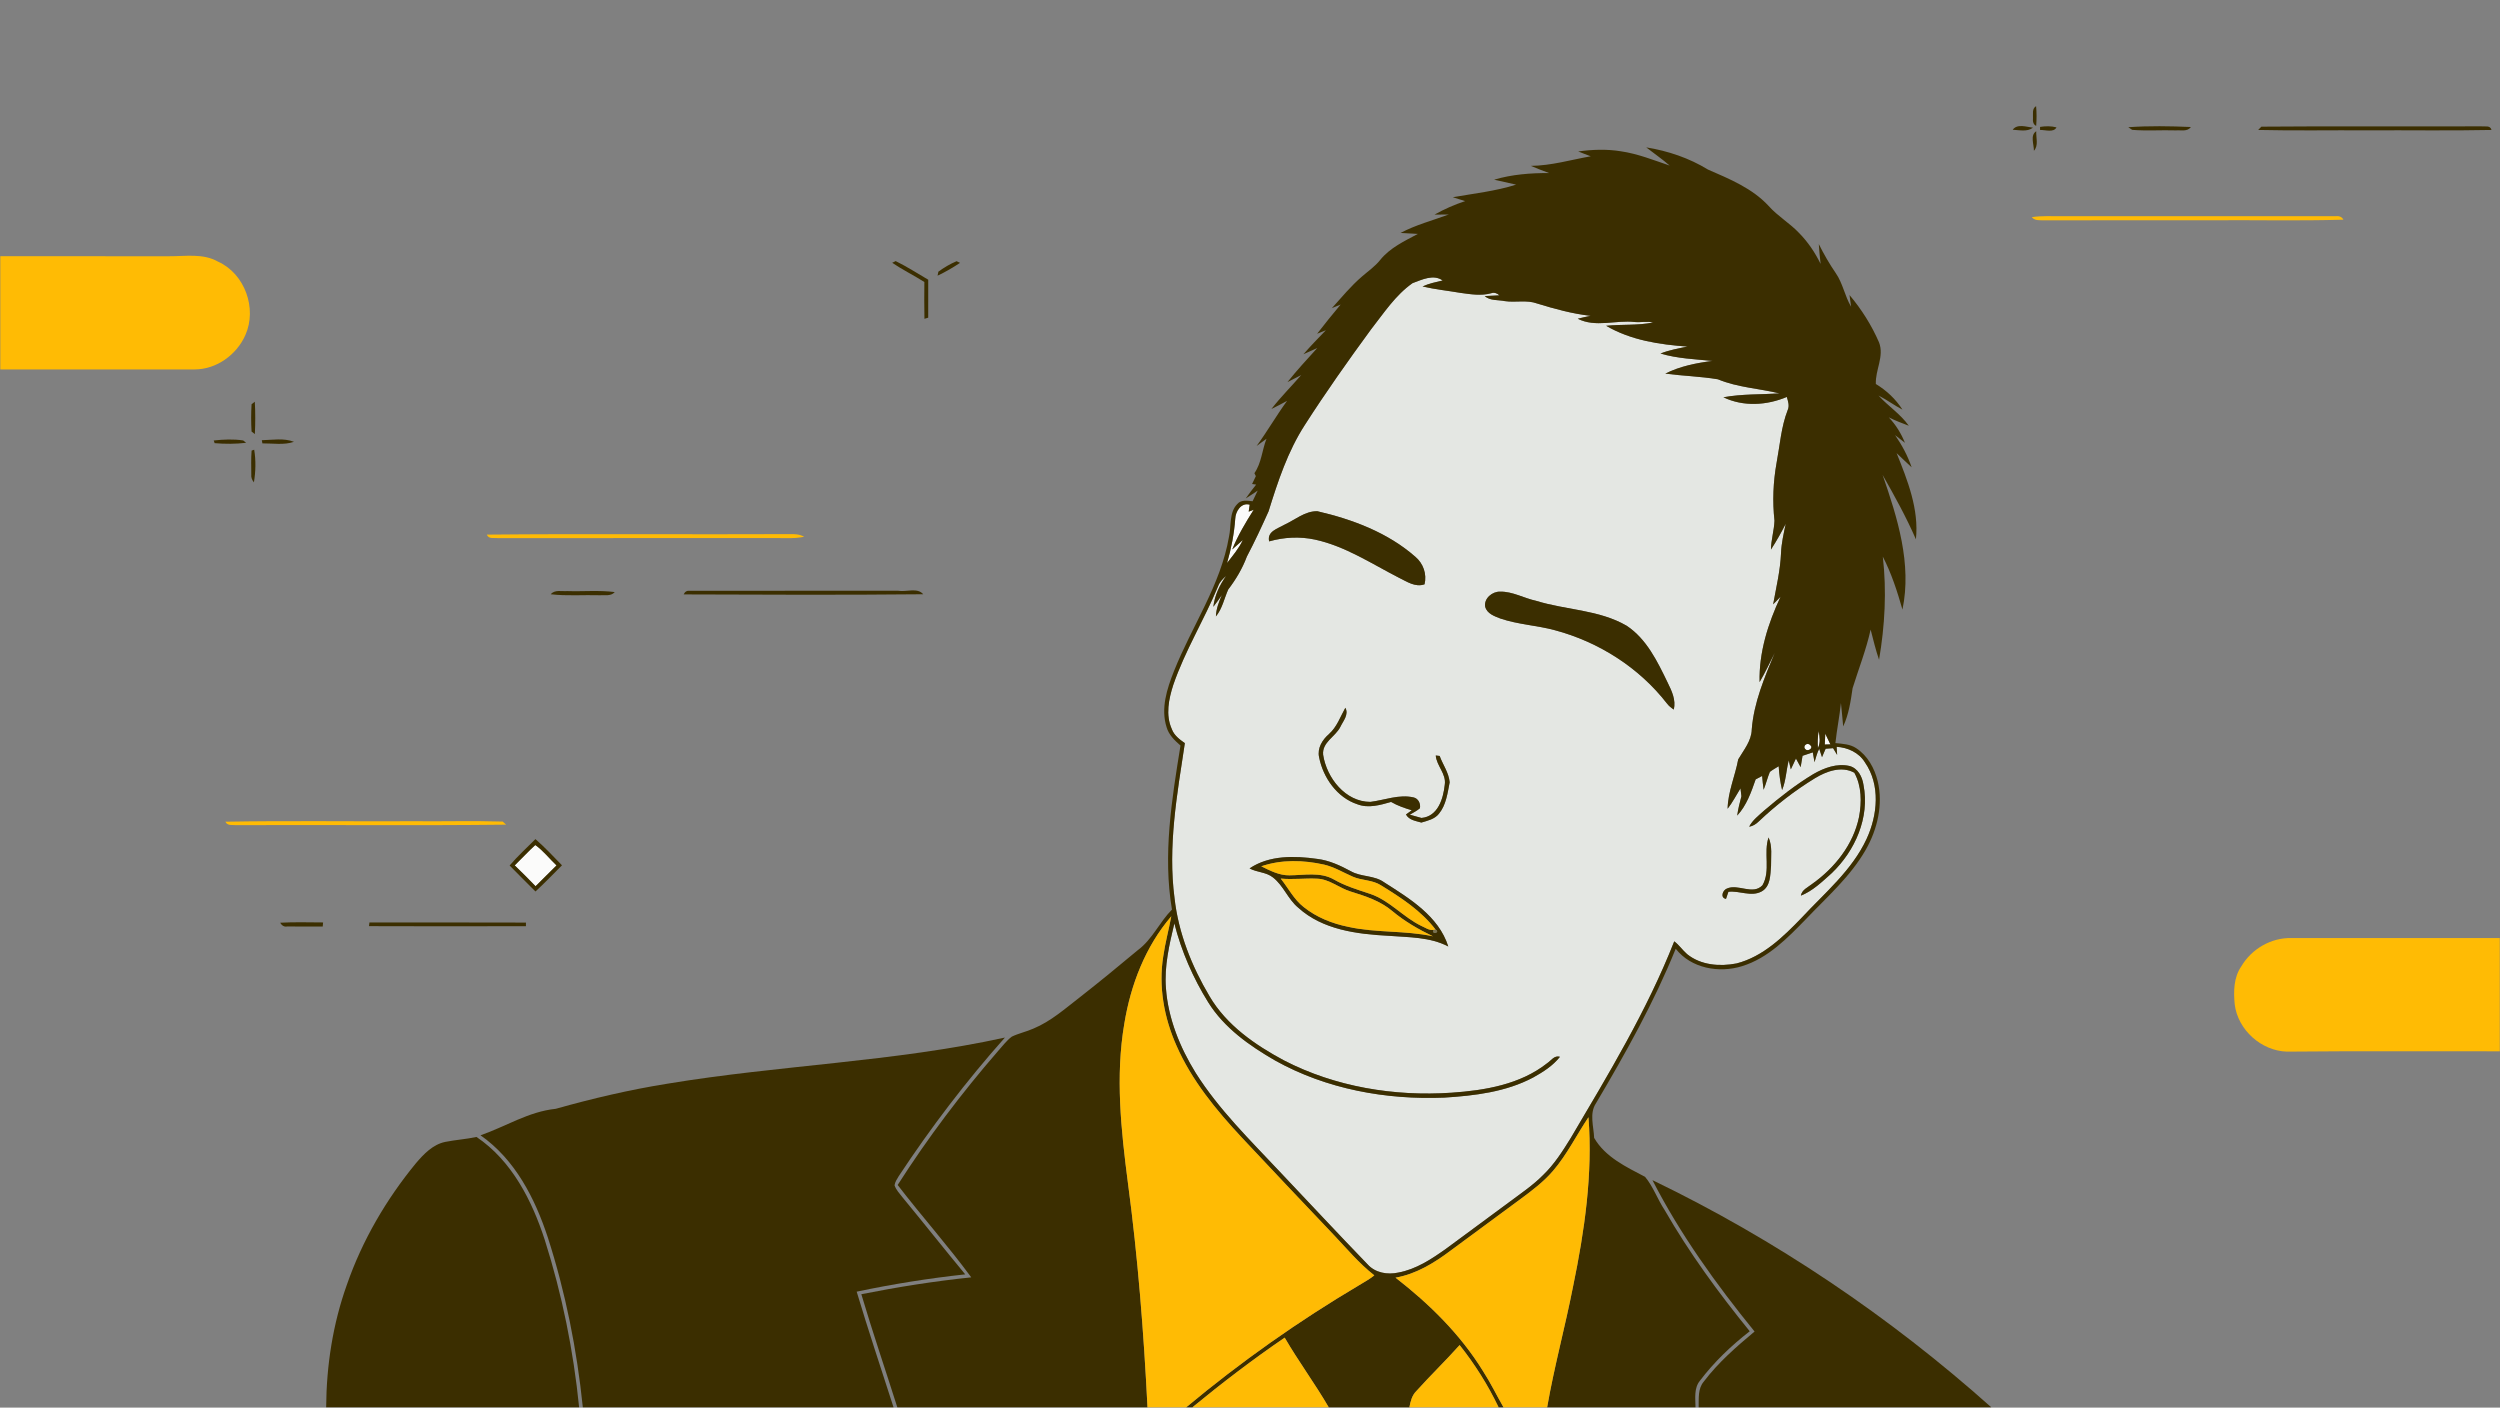 <svg width="7726" height="4350" viewBox="0 0 7726 4350" fill="none" xmlns="http://www.w3.org/2000/svg">
<rect x="0" y="0" width="7726" height="4350" fill="#808080" stroke="none"/>
<g clip-path="url(#clip0_232_2762)">
<path d="M4365.36 874.998C4394.54 864.413 4429.59 846.461 4458.48 866.773C4437.38 871.852 4415.93 876 4396.19 885.298C4435.24 894.452 4475.15 898.458 4514.63 905.252C4545.6 909.472 4577.64 914.765 4608.39 906.182C4617.4 902.892 4627.13 906.182 4633.78 912.762C4618.62 914.05 4603.39 913.835 4588.3 914.979C4605.25 930.142 4629.71 926.208 4650.45 930.571C4683.56 935.506 4718.25 926.065 4750.36 937.938C4804.43 954.602 4859.29 969.694 4915.65 976.059C4902.21 978.705 4888.9 981.709 4875.81 984.999C4931.24 1013.11 4993.61 988.361 5052.12 995.155C5071 996.872 5090.17 992.223 5108.83 996.657C5060.91 1006.31 5011.85 1001.81 4963.57 1006.81C5039.6 1051.37 5128.57 1064.96 5215.19 1071.04C5186.93 1076.83 5158.4 1081.77 5131.58 1092.57C5183.64 1108.02 5238.5 1110.16 5292.29 1115.38C5242.36 1121.82 5191.66 1131.76 5146.45 1154.65C5200.52 1161.8 5255.38 1163.16 5309.09 1172.17C5369.82 1197.49 5436.12 1200.35 5499.41 1215.8C5441.62 1219.45 5382.98 1217.23 5325.97 1227.75C5387.48 1257.43 5460.01 1252.92 5521.94 1226.74C5525.81 1239.83 5530.81 1253.99 5524.66 1267.37C5504.35 1319.51 5500.7 1375.65 5490.4 1430.15C5479.82 1489.09 5477.31 1549.59 5483.89 1609.17C5482.75 1639.07 5473.45 1668.18 5472.95 1698.36C5489.69 1672.68 5504.71 1645.93 5518.58 1618.68C5512.29 1648.8 5505.21 1678.98 5504.06 1709.8C5501.85 1763.16 5489.12 1815.3 5479.75 1867.65C5485.47 1861.79 5496.98 1849.99 5502.7 1844.05C5464.08 1926.44 5435.62 2015.99 5437.83 2107.9C5455.21 2078.71 5469.16 2047.67 5484.68 2017.49C5453.21 2093.52 5420.17 2170.76 5413.66 2253.8C5413.16 2289.2 5388.91 2317.74 5371.75 2346.85C5362.31 2397.92 5340.06 2446.55 5338.99 2499.41C5354.3 2479.74 5365.6 2457.49 5378.76 2436.4C5379.47 2442.48 5380.97 2454.56 5381.69 2460.64C5376.4 2480.38 5371.46 2500.26 5368.6 2520.51C5397.57 2489.32 5411.94 2448.13 5425.67 2408.65C5430.68 2405.93 5440.69 2400.63 5445.7 2397.99C5446.99 2412.22 5448.35 2426.53 5450.28 2440.76C5457.65 2422.66 5462.08 2403.5 5469.59 2385.47C5478.03 2378.89 5487.61 2373.67 5496.84 2368.02C5498.41 2392.77 5501.7 2417.37 5507.35 2441.62C5519.51 2412.36 5520.08 2380.32 5527.88 2350C5530.17 2359.15 5532.31 2368.38 5534.32 2377.68C5539.47 2366.45 5545.19 2355.43 5550.19 2344.06C5554.84 2353 5559.64 2361.94 5564.71 2370.81C5566.72 2359.08 5568.72 2347.42 5570.58 2335.69C5581.02 2331.97 5591.61 2328.47 5602.33 2325.11C5603.62 2332.69 5606.27 2347.85 5607.56 2355.43C5611.92 2341.41 5615.28 2326.97 5622.07 2313.88C5624.94 2322.46 5627.94 2331.26 5630.73 2339.98C5634.38 2331.26 5638.1 2322.53 5641.89 2313.88C5649.47 2313.23 5657.12 2312.66 5664.92 2312.16C5668.99 2319.03 5673.21 2325.97 5677.5 2332.9C5677.15 2326.68 5676.29 2314.24 5675.93 2307.94C5710.55 2310.09 5744.95 2325.75 5763.47 2356.15C5811.61 2425.67 5802.6 2518.93 5768.62 2592.39C5723.71 2689.51 5639.53 2759.1 5568.08 2835.99C5511.14 2895.07 5448.42 2956.5 5366.53 2977.46C5314.82 2987.54 5256.38 2982.97 5214.04 2948.85C5199.74 2936.55 5189.29 2920.31 5174.06 2909.08C5090.02 3122.72 4970.72 3319.69 4854.36 3516.74C4829.25 3557.43 4803.29 3598.41 4768.46 3631.74C4737.35 3663.14 4700.51 3687.82 4665.25 3714.21C4599.45 3762.49 4534.08 3811.41 4468.21 3859.61C4423.51 3891.37 4376.09 3922.77 4321.16 3932.78C4287.9 3940.22 4249.85 3933.57 4226.39 3907.32C4134.85 3812.62 4045.16 3716.21 3954.68 3620.66C3863.42 3523.32 3766.72 3429.19 3695.13 3315.69C3646.35 3236.58 3610.02 3147.47 3603.22 3053.99C3597.79 2986.19 3613.66 2919.17 3629.19 2853.66C3651 2939.84 3687.05 3022.23 3733.96 3097.69C3783.31 3176.79 3861.63 3231.94 3941.16 3277.71C4099.3 3365.9 4283.68 3399.44 4463.49 3392.07C4557.4 3386.14 4654.38 3374.62 4738.63 3329.63C4769.03 3312.76 4799.14 3293.52 4820.96 3265.91C4803.5 3260.54 4793.78 3277.49 4781.48 3285.65C4698.15 3351.59 4588.72 3369.9 4485.52 3376.91C4308.64 3388.85 4126.84 3358.96 3968.56 3277.35C3878.73 3229.29 3790.32 3168.28 3737.83 3078.66C3682.97 2986.11 3641.92 2883.62 3629.83 2776.13C3608.66 2615.77 3637.62 2454.92 3661.66 2296.64C3645.35 2285.13 3628.18 2272.47 3621.25 2252.87C3601.65 2209.46 3611.88 2160.03 3625.89 2116.62C3662.16 2010.62 3721.73 1914.93 3764.43 1811.65C3769.01 1798.56 3778.88 1788.76 3789.18 1779.9C3768.94 1808.29 3753.85 1840.33 3749.63 1875.31C3758.85 1863.58 3767.58 1851.27 3776.02 1838.9C3766.94 1860 3758.35 1881.74 3757.64 1905.06C3777.52 1880.81 3783.24 1849.56 3795.69 1821.74C3819.51 1790.62 3839.53 1756.86 3853.26 1720.1C3877.44 1674.33 3899.18 1627.27 3920.42 1580.06C3949.03 1488.16 3979.5 1395.39 4032.07 1313.86C4096.87 1212.8 4166.17 1114.67 4237.12 1017.83C4276.53 967.619 4312.36 912.118 4365.36 874.998ZM3969.06 1621.76C3948.67 1633.7 3914.84 1642.29 3922.21 1673.11C3968.13 1659.95 4016.83 1657.52 4063.68 1667.53C4157.8 1687.99 4238.98 1742.27 4323.59 1785.62C4348.12 1797.49 4373.87 1815.87 4402.41 1805.71C4410.06 1774.1 4398.62 1741.49 4374.02 1720.67C4288.98 1646.01 4179.98 1605.02 4071.05 1579.85C4032.86 1579.2 4002.24 1606.53 3969.06 1621.76ZM4589.8 1875.02C4595.45 1896.48 4618.33 1904.34 4636.72 1911.5C4691.36 1930.09 4749.72 1932.52 4805.22 1947.61C4940.54 1983.73 5065.13 2062.84 5151.32 2173.77C5157.04 2181.56 5164.62 2187.43 5172.7 2192.86C5179.85 2163.11 5166.41 2135.5 5153.75 2109.61C5122.21 2044.6 5089.02 1974.72 5026.73 1933.6C4941.26 1884.1 4839.48 1885.46 4747.07 1856.71C4709.67 1848.7 4674.91 1827.74 4636 1828.39C4611.83 1827.67 4585.43 1849.34 4589.8 1875.02ZM4107.1 2268.39C4086.71 2286.2 4070.26 2312.09 4076.56 2340.27C4089.07 2403.42 4132.13 2465 4195 2485.6C4229.33 2498.69 4265.37 2487.82 4298.99 2478.31C4318.87 2489.97 4340.9 2497.4 4363 2504.13C4356.92 2508.42 4350.91 2512.71 4344.98 2517.07C4354.7 2534.6 4375.23 2536.96 4392.54 2542.03C4411.85 2536.31 4433.52 2531.59 4446.75 2514.93C4469.21 2487.68 4473.5 2450.99 4480.08 2417.59C4477.36 2387.69 4459.05 2363.59 4449.11 2336.19C4446.11 2335.84 4440.03 2335.12 4437.03 2334.76C4439.67 2367.09 4470.28 2391.55 4464.85 2425.38C4460.27 2468.22 4443.82 2523.37 4392.83 2527.8C4380.81 2524.37 4368.79 2521.01 4356.85 2517.72C4367.36 2511.35 4378.66 2505.99 4388.03 2497.83C4391.04 2483.67 4383.17 2467.72 4368.65 2464.36C4323.38 2453.99 4279.32 2472.66 4235.05 2478.16C4157.52 2478.09 4099.94 2403.85 4089 2332.47C4085.28 2293.78 4126.69 2276.97 4142.07 2246.65C4150.65 2228.41 4169.25 2208.24 4157.66 2187.28C4142 2215.03 4131.7 2246.72 4107.1 2268.39ZM5604.19 2392.12C5549.98 2424.74 5499.99 2463.93 5451.92 2504.91C5435.19 2520.15 5416.38 2534.24 5405.58 2554.69C5417.31 2553.19 5427.03 2546.47 5435.4 2538.46C5488.33 2488.25 5546.4 2443.33 5608.56 2405.21C5644.32 2383.47 5690.81 2366.23 5730.64 2388.05C5753.53 2429.53 5753.68 2479.52 5745.09 2525.01C5727.57 2610.12 5670.14 2682.07 5600.47 2731.57C5587.39 2742.15 5568.65 2749.45 5565.36 2767.9C5602.33 2753.24 5631.3 2724.7 5660.48 2698.67C5732.93 2629.58 5778.78 2526.23 5758.9 2425.52C5755.18 2400.56 5741.87 2374.1 5715.63 2367.16C5676.93 2358.29 5637.45 2373.03 5604.19 2392.12ZM5446.7 2735.86C5416.73 2767.4 5371.18 2730.07 5336.42 2746.16C5323.4 2751.45 5315.46 2774.55 5334.06 2777.98C5335.91 2772.48 5339.56 2761.53 5341.42 2756.03C5375.82 2751.81 5411.8 2772.55 5444.2 2754.88C5472.02 2739.36 5470.88 2703.39 5473.24 2675.85C5472.74 2646.6 5477.96 2615.7 5465.58 2588.09C5449.28 2635.3 5472.74 2690.94 5446.7 2735.86ZM3861.63 2683.72C3884.52 2696.31 3913.2 2694.88 3934.01 2711.68C3966.7 2737.07 3980.29 2778.99 4012.19 2805.23C4087.43 2873.54 4193.85 2886.84 4291.19 2891.99C4353.35 2896.93 4419.15 2895.28 4475.79 2925.03C4445.82 2830.77 4355.78 2776.55 4277.03 2726.35C4246.78 2704.67 4207.01 2710.54 4175.18 2692.73C4142.5 2675.06 4108.31 2658.97 4071.05 2654.39C4000.96 2644.45 3922.64 2642.52 3861.63 2683.72Z" fill="#E4E7E3"/>
<path d="M3817.36 1603.31C3818.08 1580.42 3835.88 1551.95 3862.13 1559.68C3861.35 1565.04 3859.7 1575.77 3858.91 1581.14C3862.78 1579.71 3870.5 1576.84 3874.44 1575.41C3849.55 1614.68 3825.59 1654.8 3808.06 1698C3818.79 1688.13 3830.09 1678.48 3841.03 1668.68C3828.73 1695 3809.78 1717.17 3792.11 1739.91C3805.06 1695.36 3814 1649.58 3817.36 1603.31Z" fill="#FBFBFA"/>
<path d="M5620.29 2259.23C5623.65 2276.54 5626.37 2295.35 5618.14 2311.8C5616.64 2294.21 5617.57 2276.61 5620.29 2259.23Z" fill="#FBFBFA"/>
<path d="M5640.81 2267.39C5645.82 2278.47 5651.11 2289.49 5656.69 2300.43C5652.33 2300.5 5643.68 2300.79 5639.31 2300.93C5639.74 2289.7 5640.17 2278.55 5640.81 2267.39Z" fill="#FBFBFA"/>
<path d="M5579.73 2315.74C5568.93 2305.8 5585.52 2292.21 5594.39 2302.94C5605.55 2311.45 5587.46 2323.61 5579.73 2315.74Z" fill="#FBFBFA"/>
<path d="M1654.25 2611.48C1679.07 2628.86 1697.8 2653.75 1719.9 2674.49C1698.16 2695.8 1676.78 2717.48 1655.11 2738.79C1634.01 2716.9 1612.48 2695.45 1590.66 2674.35C1612.12 2653.61 1632.15 2631.44 1654.25 2611.48Z" fill="#FBFBFA"/>
<path d="M6282.72 365.548C6283.51 352.817 6278.86 335.938 6292.38 328.07C6294.24 348.311 6294.24 368.766 6292.59 389.079C6283.22 384.501 6281.79 374.989 6282.72 365.548Z" fill="#3B2E00"/>
<path d="M6220 400.952C6234.52 381.498 6262.55 392.297 6282.72 394.586C6264.55 408.247 6240.81 401.953 6220 400.952Z" fill="#3B2E00"/>
<path d="M6304.61 392.226C6321.27 389.509 6338.87 389.222 6355.39 393.657C6346.52 410.751 6320.27 401.024 6304.54 401.596C6304.54 399.236 6304.54 394.587 6304.61 392.226Z" fill="#3B2E00"/>
<path d="M6577.25 393.156C6641.48 388.579 6706.28 389.723 6770.65 392.512C6759.7 407.675 6740.18 401.667 6724.51 402.954C6679.46 401.452 6634.11 405.029 6589.27 401.309C6586.26 399.307 6580.25 395.23 6577.25 393.156Z" fill="#3B2E00"/>
<path d="M6978.56 401.595C6981.13 399.092 6986.14 394.014 6988.64 391.439C7215.15 389.436 7441.81 391.439 7668.39 390.438C7679.26 392.011 7695.78 386.218 7699.86 401.595C7572.33 404.313 7444.74 402.024 7317.14 402.811C7204.28 402.024 7091.35 404.313 6978.56 401.595Z" fill="#3B2E00"/>
<path d="M6285.58 466.037C6286.01 446.798 6273.07 418.117 6292.81 405.529C6291.73 425.412 6300.67 449.658 6285.58 466.037Z" fill="#3B2E00"/>
<path d="M5087.52 455.451C5154.46 466.323 5220.26 488.351 5278.19 523.969C5345.07 553.079 5415.52 581.902 5465.94 636.616C5494.12 668.372 5531.53 689.757 5560.49 720.655C5587.6 748.334 5609.48 780.805 5626.43 815.565C5624.07 795.181 5622.07 774.725 5620.78 754.199C5636.3 785.382 5653.68 815.565 5673.42 844.316C5695.24 875.929 5701.1 914.98 5720.63 947.88C5719.41 938.868 5716.91 920.773 5715.69 911.762C5752.96 955.891 5784.07 1005.31 5807.03 1058.24C5823.55 1101.37 5795.16 1143.28 5797.09 1186.69C5830.06 1206.65 5858.6 1233.4 5879.41 1266.01C5854.02 1252.71 5830.99 1235.4 5805.45 1222.45C5835.06 1255.07 5873.19 1279.31 5899.01 1315.79C5878.05 1307.78 5857.02 1299.91 5837.07 1289.76C5858.67 1312.5 5875.33 1339.39 5887.06 1368.5C5876.62 1360.56 5866.61 1352.62 5856.45 1344.61C5877.83 1375.37 5895.57 1408.55 5907.73 1444.1C5891.92 1429.87 5876.76 1414.99 5861.31 1400.4C5895.29 1485.08 5930.69 1573.41 5920.96 1666.68C5891.14 1598.16 5854.95 1532.64 5818.04 1467.77C5863.89 1600.52 5908.88 1742.28 5879.34 1883.89C5863.39 1827.89 5845.44 1772.1 5818.61 1720.17C5830.92 1826.39 5824.98 1933.74 5807.03 2038.95C5796.59 2008.41 5789.08 1976.94 5780.99 1945.76C5767.33 2007.62 5744.02 2066.7 5725.21 2126.99C5719.41 2167.19 5713.48 2207.74 5696.17 2245C5693.88 2220.83 5691.88 2196.73 5689.23 2172.69C5684.94 2214.18 5676.57 2255.02 5672.14 2296.43C5694.09 2298.65 5717.55 2299.5 5736.58 2312.31C5771.62 2335.12 5793.08 2374.24 5802.88 2414.15C5819.97 2485.96 5802.16 2562.63 5766.05 2625.86C5718.7 2708.9 5645.82 2772.26 5580.73 2840.78C5523.94 2899.22 5463.94 2961.01 5383.98 2985.76C5312.88 3008.14 5226.2 2992.84 5178.64 2932.04C5111.33 3098.26 5023.5 3255.18 4932.39 3409.24C4911.07 3440.99 4925.23 3481.19 4926.52 3516.52C4960.78 3575.96 5025.65 3606.21 5083.94 3636.89C5109.26 3667.36 5122.49 3706.63 5144.52 3739.74C5220.69 3872.13 5311.09 3995.72 5407.36 4114.16C5350.29 4158.5 5297.36 4209.07 5253.66 4266.72C5234.49 4289.89 5239.57 4321.29 5239.79 4349.11H4781.33C4803.07 4223.45 4837.05 4100.21 4861.51 3975.12C4896.91 3803.68 4922.59 3628.17 4909 3452.72C4872.02 3507.72 4842.77 3568.09 4799.35 3618.58C4770.6 3652.06 4735.2 3678.88 4699.87 3704.91C4628.42 3757.69 4556.75 3810.12 4485.44 3863.05C4433.88 3902.03 4377.37 3937.21 4312.65 3948.51C4417.36 4029.48 4513.27 4124.03 4583.07 4237.18C4606.39 4273.15 4625.06 4311.92 4646.37 4349.11H4631.28C4598.66 4280.59 4557.9 4216.15 4510.83 4156.79C4467.56 4205.28 4420.65 4250.48 4377.23 4298.76C4363.57 4312.2 4358.92 4330.94 4355.63 4349.11H4106.31C4063.68 4275.66 4012.83 4207.28 3970.2 4133.83C3871.79 4201.06 3777.02 4273.51 3684.97 4349.11H3665.87C3833.66 4209.14 4012.83 4082.76 4200.86 3971.4C4216.52 3961.82 4232.9 3953.02 4247.2 3941.36C4199.5 3904.24 4160.95 3857.4 4119.47 3813.84C4025.2 3714.92 3931.43 3615.51 3837.96 3515.88C3758.49 3430.62 3682.9 3339 3635.76 3231.51C3597.43 3145.39 3579.76 3048.55 3595 2954.86C3601.07 2913.38 3612.02 2872.75 3619.81 2831.63C3539.99 2924.75 3494.36 3042.9 3474.7 3162.99C3446.66 3326.2 3464.54 3492.63 3485.71 3655.56C3516.54 3885.65 3534.56 4117.31 3546.22 4349.11H2773.06C2736.16 4232.6 2696.61 4116.88 2661.85 3999.65C2774.28 3977.34 2887.57 3959.31 3001.58 3947.51C2929.55 3849.53 2848.31 3758.55 2774.14 3662.07C2866.9 3516.74 2971.18 3378.77 3084.04 3248.53C3097.92 3233.22 3110.29 3216.13 3126.88 3203.61C3148.27 3193.31 3171.87 3188.45 3193.54 3178.79C3247.97 3156.27 3292.24 3116.5 3338.3 3081.02C3398.6 3033.89 3457.6 2985.26 3516.39 2936.26C3561.17 2903.15 3583.12 2849.94 3621.82 2810.96C3593.28 2642.09 3621.17 2471.01 3648.21 2304.01C3630.18 2288.35 3611.95 2271.04 3605.22 2247.29C3586.77 2189.43 3606.37 2128.71 3627.82 2074.64C3682.97 1935.46 3772.44 1808.58 3798.05 1658.81C3805.63 1625.27 3797.76 1584.35 3823.72 1557.61C3835.81 1543.59 3854.91 1547.59 3871.07 1549.02C3876.22 1538.08 3881.44 1527.14 3886.73 1516.19C3874.5 1524.49 3862.27 1532.72 3849.76 1540.44C3859.98 1525.78 3870.78 1511.55 3882.01 1497.6L3869.43 1495.74C3873.22 1487.59 3877.15 1479.57 3881.08 1471.49C3879.94 1469.2 3877.72 1464.63 3876.58 1462.34C3898.68 1430.58 3900.18 1391.1 3913.98 1355.98C3903.9 1363.57 3893.74 1371 3883.44 1378.23C3916.7 1332.88 3944.52 1284.11 3977.64 1238.76C3961.69 1247.49 3945.6 1256.07 3929.15 1263.94C3957.75 1227.17 3990.73 1194.27 4021.19 1159.16C4007.03 1166.38 3993.02 1173.82 3978.78 1180.9C4007.68 1144.21 4039.72 1110.24 4070.9 1075.55C4056.46 1081.98 4042.51 1088.49 4028.13 1094.71C4050.38 1069.18 4073.98 1044.79 4097.58 1020.48C4090.79 1023.26 4077.12 1028.77 4070.33 1031.49C4094 1000.88 4118.32 970.767 4143.14 941.157L4116.03 952.243C4146.29 918.914 4174.9 883.797 4209.23 854.401C4228.25 837.808 4249.49 823.36 4265.3 803.406C4295.48 765.857 4340.25 745.115 4381.74 722.872C4363.86 721.656 4346.05 721.084 4328.24 719.868C4375.44 694.835 4427.37 681.246 4477.29 662.865C4466.28 662.937 4444.18 663.151 4433.09 663.294C4463.27 646.272 4495.03 632.325 4527.93 621.525C4515.13 617.592 4502.32 613.658 4489.66 609.51C4555.18 597.923 4621.69 590.842 4685.42 570.602C4662.75 565.524 4640.07 560.66 4617.47 555.296C4672.47 538.917 4730.12 534.626 4787.27 534.769C4768.39 527.76 4749.43 520.751 4730.98 512.597C4793.99 511.954 4854.5 493.93 4916.08 482.987C4902.99 478.124 4890.04 473.332 4877.24 468.039C4920.8 462.103 4965.21 460.386 5008.77 467.467C5061.05 475.048 5110.26 494.86 5159.97 511.667C5136.87 491.57 5111.55 474.333 5087.52 455.451ZM4365.36 874.999C4312.36 912.119 4276.53 967.62 4237.12 1017.83C4166.17 1114.67 4096.87 1212.8 4032.07 1313.86C3979.5 1395.39 3949.03 1488.16 3920.42 1580.06C3899.18 1627.27 3877.44 1674.33 3853.26 1720.1C3839.53 1756.87 3819.5 1790.62 3795.69 1821.74C3783.24 1849.56 3777.52 1880.81 3757.64 1905.06C3758.35 1881.74 3766.93 1860 3776.02 1838.9C3767.58 1851.27 3758.85 1863.58 3749.63 1875.31C3753.85 1840.33 3768.94 1808.29 3789.18 1779.9C3778.88 1788.76 3769.01 1798.56 3764.43 1811.65C3721.73 1914.93 3662.15 2010.63 3625.89 2116.62C3611.87 2160.04 3601.65 2209.46 3621.24 2252.87C3628.18 2272.47 3645.35 2285.13 3661.65 2296.64C3637.62 2454.92 3608.66 2615.77 3629.83 2776.13C3641.91 2883.62 3682.97 2986.11 3737.82 3078.66C3790.32 3168.28 3878.72 3229.29 3968.55 3277.35C4126.83 3358.96 4308.64 3388.86 4485.52 3376.91C4588.72 3369.9 4698.15 3351.59 4781.47 3285.65C4793.78 3277.5 4803.5 3260.54 4820.95 3265.91C4799.14 3293.52 4769.03 3312.76 4738.63 3329.63C4654.38 3374.62 4557.4 3386.14 4463.49 3392.07C4283.68 3399.44 4099.3 3365.9 3941.16 3277.71C3861.63 3231.94 3783.31 3176.79 3733.96 3097.69C3687.04 3022.23 3651 2939.84 3629.18 2853.66C3613.66 2919.17 3597.78 2986.19 3603.22 3053.99C3610.01 3147.47 3646.35 3236.58 3695.13 3315.69C3766.72 3429.19 3863.42 3523.32 3954.68 3620.66C4045.15 3716.21 4134.84 3812.62 4226.39 3907.32C4249.85 3933.57 4287.9 3940.22 4321.16 3932.78C4376.09 3922.77 4423.51 3891.37 4468.21 3859.61C4534.08 3811.41 4599.45 3762.49 4665.25 3714.21C4700.51 3687.82 4737.34 3663.14 4768.46 3631.74C4803.29 3598.41 4829.25 3557.43 4854.35 3516.74C4970.72 3319.69 5090.02 3122.72 5174.06 2909.09C5189.29 2920.31 5199.73 2936.55 5214.04 2948.85C5256.38 2982.97 5314.81 2987.55 5366.52 2977.46C5448.42 2956.5 5511.14 2895.07 5568.07 2835.99C5639.52 2759.1 5723.7 2689.51 5768.62 2592.39C5802.59 2518.93 5811.61 2425.67 5763.47 2356.15C5744.95 2325.75 5710.54 2310.09 5675.93 2307.94C5676.29 2314.24 5677.14 2326.68 5677.5 2332.9C5673.21 2325.97 5668.99 2319.03 5664.91 2312.16C5657.12 2312.66 5649.47 2313.24 5641.88 2313.88C5638.09 2322.53 5634.37 2331.26 5630.73 2339.98C5627.94 2331.26 5624.93 2322.46 5622.07 2313.88C5615.28 2326.97 5611.92 2341.42 5607.55 2355.43C5606.27 2347.85 5603.62 2332.69 5602.33 2325.11C5591.6 2328.47 5581.02 2331.97 5570.58 2335.69C5568.72 2347.42 5566.71 2359.08 5564.71 2370.81C5559.63 2361.94 5554.84 2353 5550.19 2344.06C5545.19 2355.43 5539.46 2366.45 5534.31 2377.68C5532.31 2368.38 5530.17 2359.15 5527.88 2350C5520.08 2380.32 5519.51 2412.36 5507.35 2441.62C5501.7 2417.37 5498.41 2392.77 5496.84 2368.02C5487.61 2373.67 5478.03 2378.89 5469.59 2385.47C5462.08 2403.5 5457.64 2422.66 5450.28 2440.76C5448.34 2426.53 5446.99 2412.22 5445.7 2397.99C5440.69 2400.64 5430.68 2405.93 5425.67 2408.65C5411.94 2448.13 5397.56 2489.32 5368.6 2520.51C5371.46 2500.27 5376.39 2480.38 5381.69 2460.64C5380.97 2454.56 5379.47 2442.48 5378.75 2436.4C5365.59 2457.5 5354.29 2479.74 5338.99 2499.41C5340.06 2446.55 5362.3 2397.92 5371.75 2346.85C5388.91 2317.74 5413.16 2289.2 5413.66 2253.8C5420.17 2170.76 5453.21 2093.52 5484.68 2017.49C5469.16 2047.67 5455.21 2078.71 5437.83 2107.9C5435.61 2015.99 5464.08 1926.44 5502.7 1844.05C5496.98 1849.99 5485.47 1861.79 5479.74 1867.65C5489.11 1815.3 5501.84 1763.16 5504.06 1709.8C5505.21 1678.98 5512.29 1648.8 5518.58 1618.69C5504.7 1645.94 5489.69 1672.68 5472.95 1698.36C5473.45 1668.18 5482.75 1639.07 5483.89 1609.17C5477.31 1549.59 5479.81 1489.09 5490.4 1430.15C5500.7 1375.65 5504.35 1319.51 5524.66 1267.37C5530.81 1253.99 5525.8 1239.83 5521.94 1226.74C5460 1252.92 5387.48 1257.43 5325.97 1227.75C5382.97 1217.23 5441.62 1219.45 5499.41 1215.8C5436.12 1200.35 5369.81 1197.49 5309.09 1172.17C5255.38 1163.16 5200.52 1161.8 5146.45 1154.65C5191.65 1131.76 5242.36 1121.82 5292.28 1115.38C5238.5 1110.16 5183.64 1108.02 5131.57 1092.57C5158.39 1081.77 5186.93 1076.83 5215.18 1071.04C5128.57 1064.96 5039.6 1051.37 4963.57 1006.81C5011.85 1001.81 5060.91 1006.31 5108.83 996.658C5090.16 992.224 5070.99 996.873 5052.11 995.156C4993.61 988.362 4931.24 1013.11 4875.81 985C4888.9 981.71 4902.2 978.706 4915.65 976.06C4859.29 969.694 4804.43 954.603 4750.36 937.939C4718.25 926.066 4683.56 935.507 4650.45 930.572C4629.7 926.209 4605.24 930.143 4588.29 914.98C4603.38 913.836 4618.62 914.05 4633.78 912.763C4627.13 906.183 4617.4 902.893 4608.39 906.183C4577.64 914.766 4545.59 909.473 4514.63 905.253C4475.15 898.459 4435.24 894.453 4396.19 885.298C4415.93 876.001 4437.38 871.852 4458.48 866.774C4429.59 846.462 4394.54 864.414 4365.36 874.999ZM3817.36 1603.31C3814 1649.58 3805.06 1695.36 3792.11 1739.92C3809.78 1717.17 3828.73 1695 3841.03 1668.68C3830.09 1678.48 3818.79 1688.13 3808.06 1698C3825.58 1654.8 3849.54 1614.68 3874.43 1575.41C3870.5 1576.84 3862.77 1579.71 3858.91 1581.14C3859.7 1575.77 3861.34 1565.04 3862.13 1559.68C3835.88 1551.96 3818.07 1580.42 3817.36 1603.31ZM5620.28 2259.24C5617.57 2276.62 5616.64 2294.21 5618.14 2311.81C5626.36 2295.35 5623.65 2276.54 5620.28 2259.24ZM5640.81 2267.39C5640.17 2278.55 5639.74 2289.7 5639.31 2300.93C5643.67 2300.79 5652.33 2300.5 5656.69 2300.43C5651.11 2289.49 5645.82 2278.48 5640.81 2267.39ZM5579.73 2315.74C5587.46 2323.61 5605.55 2311.45 5594.39 2302.94C5585.52 2292.21 5568.93 2305.8 5579.73 2315.74Z" fill="#3B2E00"/>
<path d="M2757.19 812.202C2759.91 810.843 2765.27 808.197 2767.99 806.838C2802.6 823.86 2835.29 844.888 2868.62 864.413C2868.33 903.536 2868.33 942.658 2868.55 981.781C2865.61 982.639 2859.82 984.355 2856.89 985.214C2856.1 947.307 2856.32 909.4 2856.67 871.494C2823.99 850.967 2789.3 833.659 2757.19 812.202Z" fill="#3B2E00"/>
<path d="M2899.94 839.595C2917.32 826.864 2936.35 815.563 2956.23 807.195C2958.95 808.483 2964.31 811.058 2966.96 812.345C2944.72 827.078 2921.62 840.596 2897.44 851.968C2898.09 848.893 2899.3 842.67 2899.94 839.595Z" fill="#3B2E00"/>
<path d="M777.46 1249.2C779.963 1247.27 784.97 1243.41 787.473 1241.48C789.333 1274.74 789.261 1308.14 787.616 1341.47C785.113 1339.54 780.035 1335.6 777.46 1333.67C775.743 1305.63 775.815 1277.24 777.46 1249.2Z" fill="#3B2E00"/>
<path d="M809.141 1360.42C841.969 1359.7 877.087 1353.05 908.485 1365.43C877.301 1376.08 843.257 1369.93 810.929 1370.22C810.5 1367.79 809.57 1362.85 809.141 1360.42Z" fill="#3B2E00"/>
<path d="M660.52 1361.28C690.559 1357.99 721.528 1356.63 751.424 1361.13L760.722 1368.43C728.465 1372.22 695.637 1372.36 663.309 1369.57C662.665 1367.5 661.235 1363.35 660.52 1361.28Z" fill="#3B2E00"/>
<path d="M777.599 1392.53C779.53 1391.82 783.535 1390.46 785.538 1389.74C791.117 1423 790.187 1457.55 784.68 1490.73C779.173 1483.94 775.597 1475.64 776.598 1466.7C776.455 1442.02 775.597 1417.14 777.599 1392.53Z" fill="#3B2E00"/>
<path d="M3969.06 1621.76C4002.24 1606.53 4032.86 1579.21 4071.05 1579.85C4179.98 1605.02 4288.98 1646.01 4374.02 1720.68C4398.62 1741.49 4410.06 1774.1 4402.41 1805.72C4373.87 1815.87 4348.12 1797.49 4323.59 1785.62C4238.98 1742.28 4157.8 1687.99 4063.68 1667.54C4016.83 1657.52 3968.13 1659.95 3922.21 1673.11C3914.84 1642.29 3948.67 1633.71 3969.06 1621.76Z" fill="#3B2E00"/>
<path d="M1702.02 1836.54C1714.54 1821.38 1735.71 1828.1 1752.8 1826.67C1801.73 1828.39 1851.08 1823.45 1899.85 1829.75C1888.12 1843.41 1869.17 1838.33 1853.65 1839.55C1803.08 1838.04 1752.3 1842.34 1702.02 1836.54Z" fill="#3B2E00"/>
<path d="M2112.77 1836.97C2116.64 1828.46 2123 1824.74 2131.87 1825.74C2346.51 1825.6 2561.07 1825.74 2775.64 1825.67C2800.67 1830.25 2834.86 1814.73 2853.17 1836.47C2606.42 1838.97 2359.6 1837.97 2112.77 1836.97Z" fill="#3B2E00"/>
<path d="M4589.8 1875.02C4585.43 1849.34 4611.83 1827.67 4636 1828.39C4674.91 1827.74 4709.67 1848.7 4747.07 1856.71C4839.48 1885.46 4941.26 1884.1 5026.73 1933.6C5089.02 1974.72 5122.21 2044.6 5153.75 2109.61C5166.41 2135.5 5179.85 2163.11 5172.7 2192.86C5164.62 2187.43 5157.04 2181.56 5151.32 2173.77C5065.13 2062.84 4940.54 1983.73 4805.22 1947.62C4749.72 1932.52 4691.36 1930.09 4636.72 1911.5C4618.33 1904.34 4595.45 1896.48 4589.8 1875.02Z" fill="#3B2E00"/>
<path d="M4107.09 2268.39C4131.7 2246.72 4141.99 2215.04 4157.66 2187.29C4169.24 2208.24 4150.65 2228.41 4142.07 2246.65C4126.69 2276.97 4085.28 2293.78 4089 2332.47C4099.94 2403.85 4157.52 2478.09 4235.04 2478.17C4279.32 2472.66 4323.37 2453.99 4368.65 2464.36C4383.17 2467.72 4391.03 2483.67 4388.03 2497.83C4378.66 2505.99 4367.36 2511.35 4356.85 2517.72C4368.79 2521.01 4380.81 2524.37 4392.82 2527.8C4443.82 2523.37 4460.27 2468.22 4464.85 2425.38C4470.28 2391.55 4439.67 2367.09 4437.02 2334.76C4440.03 2335.12 4446.11 2335.84 4449.11 2336.19C4459.05 2363.59 4477.36 2387.69 4480.08 2417.59C4473.5 2450.99 4469.21 2487.68 4446.75 2514.93C4433.52 2531.59 4411.85 2536.31 4392.54 2542.03C4375.23 2536.96 4354.7 2534.6 4344.97 2517.07C4350.91 2512.71 4356.92 2508.42 4363 2504.13C4340.9 2497.4 4318.87 2489.97 4298.99 2478.31C4265.37 2487.82 4229.32 2498.69 4194.99 2485.6C4132.12 2465.01 4089.07 2403.42 4076.55 2340.27C4070.26 2312.09 4086.71 2286.2 4107.09 2268.39Z" fill="#3B2E00"/>
<path d="M5604.19 2392.13C5637.45 2373.03 5676.93 2358.3 5715.63 2367.16C5741.87 2374.1 5755.18 2400.56 5758.9 2425.53C5778.78 2526.23 5732.93 2629.58 5660.48 2698.67C5631.3 2724.7 5602.34 2753.24 5565.36 2767.9C5568.65 2749.45 5587.39 2742.15 5600.48 2731.57C5670.14 2682.08 5727.57 2610.12 5745.09 2525.01C5753.68 2479.52 5753.53 2429.53 5730.65 2388.05C5690.81 2366.23 5644.32 2383.47 5608.56 2405.21C5546.41 2443.33 5488.33 2488.25 5435.4 2538.46C5427.04 2546.47 5417.31 2553.19 5405.58 2554.69C5416.38 2534.24 5435.19 2520.15 5451.92 2504.92C5499.99 2463.93 5549.98 2424.74 5604.19 2392.13Z" fill="#3B2E00"/>
<path d="M1574.93 2674.78C1599.68 2645.74 1627.86 2620.06 1654.75 2593.17C1683.64 2618.49 1710.11 2646.53 1736.78 2674.13C1709.61 2701.24 1683.07 2729.06 1654.82 2755.03C1628.21 2728.28 1601.25 2701.81 1574.93 2674.78ZM1654.25 2611.48C1632.15 2631.44 1612.12 2653.61 1590.66 2674.35C1612.48 2695.45 1634.01 2716.91 1655.11 2738.79C1676.78 2717.48 1698.16 2695.81 1719.9 2674.49C1697.8 2653.75 1679.07 2628.86 1654.25 2611.48Z" fill="#3B2E00"/>
<path d="M5446.7 2735.86C5472.73 2690.94 5449.27 2635.3 5465.58 2588.09C5477.96 2615.7 5472.73 2646.6 5473.23 2675.85C5470.87 2703.39 5472.02 2739.36 5444.2 2754.88C5411.8 2772.55 5375.82 2751.81 5341.42 2756.03C5339.56 2761.53 5335.91 2772.48 5334.05 2777.98C5315.46 2774.55 5323.4 2751.45 5336.41 2746.16C5371.17 2730.07 5416.73 2767.4 5446.7 2735.86Z" fill="#3B2E00"/>
<path d="M3861.63 2683.72C3922.64 2642.52 4000.95 2644.45 4071.05 2654.4C4108.31 2658.97 4142.5 2675.07 4175.18 2692.73C4207.01 2710.54 4246.78 2704.68 4277.03 2726.35C4355.77 2776.55 4445.82 2830.77 4475.79 2925.03C4419.14 2895.28 4353.34 2896.93 4291.19 2891.99C4193.85 2886.84 4087.42 2873.54 4012.18 2805.24C3980.28 2778.99 3966.69 2737.07 3934.01 2711.68C3913.2 2694.88 3884.52 2696.31 3861.63 2683.72ZM3897.82 2677.21C3925.14 2690.59 3953.32 2705.53 3984.65 2705.1C4030.42 2704.89 4080.06 2693.95 4122.18 2717.91C4157.37 2738.22 4196.35 2749.88 4234.69 2762.54C4294.55 2782.92 4336.11 2834.06 4392.25 2861.31C4404.48 2866.46 4416.71 2876.19 4430.8 2873.75C4422.15 2889.63 4452.83 2882.12 4436.67 2873.04C4392.11 2814.53 4329.6 2774.12 4267.87 2736.07C4241.41 2718.69 4208.22 2721.63 4180.12 2709.04C4150.86 2696.24 4123.18 2679.29 4091.86 2671.99C4027.99 2657.76 3960.33 2655.83 3897.82 2677.21ZM3957.83 2715.12C3981.36 2744.37 3998.52 2779.34 4028.63 2802.88C4068.26 2834.85 4116.89 2854.16 4166.46 2864.24C4252.57 2883.48 4342.04 2874.97 4428.3 2893.57C4383.67 2872.04 4340.68 2847.36 4302.63 2815.46C4265.8 2784.21 4219.53 2769.19 4174.18 2755.24C4138.42 2744.51 4108.59 2716.76 4070.12 2715.48C4032.71 2713.62 3995.23 2718.91 3957.83 2715.12Z" fill="#3B2E00"/>
<path d="M865.715 2851.58C909.915 2849.15 954.259 2850.51 998.531 2850.72L997.315 2863.31C960.696 2863.1 924.148 2863.74 887.529 2863.17C877.516 2865.31 870.507 2859.38 865.715 2851.58Z" fill="#3B2E00"/>
<path d="M1141.72 2850.72C1302.93 2851.15 1464.21 2850.37 1625.42 2851.15L1625.35 2862.24C1463.64 2862.74 1302 2862.81 1140.29 2862.17L1141.72 2850.72Z" fill="#3B2E00"/>
<path d="M2062.42 3349.09C2408.8 3291.58 2762.05 3281.93 3105.57 3206.47C2985.91 3341.01 2876.63 3484.62 2777.43 3634.82C2772.06 3643.62 2766.13 3652.48 2764.48 3662.93C2769.06 3677.16 2779.79 3688.1 2788.73 3699.76C2853.96 3778.79 2917.54 3859.33 2982.91 3938.29C2870.26 3950.44 2758.33 3968.4 2647.47 3991.78C2683.38 4111.51 2723.14 4230.1 2761.34 4349.11H1801.15C1782.91 4170.95 1747.8 3994.22 1692.8 3823.64C1653.17 3703.12 1591.59 3582.82 1484.95 3508.58C1562.55 3481.47 1634.08 3435.2 1717.4 3426.69C1830.91 3394.72 1945.91 3367.75 2062.42 3349.09Z" fill="#3B2E00"/>
<path d="M1375.81 3528.97C1407.92 3522.53 1440.68 3520.53 1472.65 3513.66C1581.87 3587.47 1643.87 3709.77 1683.57 3831.86C1736.92 3999.87 1772.19 4173.74 1789.71 4349.11H1007.97C1008.76 4220.51 1028.57 4091.63 1071.98 3970.33C1119.4 3833.51 1193.57 3706.63 1285.34 3594.91C1309.65 3566.44 1337.62 3536.9 1375.81 3528.97Z" fill="#3B2E00"/>
<path d="M5106.69 3647.12C5486.47 3830.22 5839.43 4068.31 6153.84 4349.11H5249.52C5250.3 4322.15 5246.51 4291.82 5265.39 4269.65C5309.88 4210.79 5365.95 4162.08 5422.31 4114.95C5303.59 3968.76 5192.73 3814.98 5106.69 3647.12Z" fill="#3B2E00"/>
<path d="M6279.15 671.017C6310.33 666.368 6342.02 668.514 6373.56 668.228C6654.93 668.084 6936.36 668.371 7217.8 668.085C7227.6 667.012 7237.11 669.3 7242.12 678.884C7102.94 683.104 6963.61 679.528 6824.36 680.744C6655 680.887 6485.63 680.458 6316.27 680.958C6303.47 680.243 6288.09 682.818 6279.15 671.017Z" fill="#FFBB04"/>
<path d="M522.698 791.889C573.264 792.246 627.264 782.233 673.61 808.482C756.647 845.745 795.126 953.242 758.292 1035.56C731.328 1096.43 669.247 1141.49 601.802 1141.7C401.54 1141.85 201.207 1141.7 0.945 1141.7V791.817C174.887 791.889 348.757 791.817 522.698 791.889Z" fill="#FFBB04"/>
<path d="M1504.55 1652.16C1816.24 1649.08 2128.15 1652.16 2439.99 1650.65C2455.36 1650.23 2471.39 1650.73 2485.12 1658.88C2453.72 1665.46 2421.46 1662.38 2389.71 1662.88C2105.98 1663.1 1822.25 1662.67 1538.6 1663.1C1526.87 1661.45 1509.99 1666.96 1504.55 1652.16Z" fill="#FFBB04"/>
<path d="M696.496 2539.39C891.322 2535.88 1086.29 2538.89 1281.26 2537.89C1371.95 2538.74 1462.78 2536.17 1553.4 2538.96C1556.12 2541.39 1561.55 2546.18 1564.2 2548.54C1286.34 2551.76 1008.33 2548.76 730.398 2550.04C718.668 2548.83 702.862 2553.05 696.496 2539.39Z" fill="#FFBB04"/>
<path d="M3897.82 2677.21C3960.33 2655.82 4027.99 2657.75 4091.86 2671.99C4123.19 2679.28 4150.87 2696.23 4180.12 2709.04C4208.23 2721.62 4241.41 2718.69 4267.88 2736.07C4329.6 2774.12 4392.11 2814.53 4436.67 2873.04L4430.8 2873.75C4416.71 2876.18 4404.48 2866.46 4392.25 2861.31C4336.11 2834.06 4294.55 2782.92 4234.69 2762.53C4196.35 2749.88 4157.37 2738.22 4122.18 2717.9C4080.06 2693.94 4030.42 2704.89 3984.65 2705.1C3953.32 2705.53 3925.14 2690.58 3897.82 2677.21Z" fill="#FFBB04"/>
<path d="M3957.83 2715.12C3995.23 2718.91 4032.71 2713.61 4070.12 2715.47C4108.6 2716.76 4138.42 2744.51 4174.18 2755.24C4219.53 2769.19 4265.8 2784.21 4302.64 2815.46C4340.69 2847.36 4383.67 2872.04 4428.3 2893.56C4342.04 2874.97 4252.57 2883.48 4166.46 2864.24C4116.89 2854.16 4068.26 2834.84 4028.64 2802.87C3998.52 2779.34 3981.36 2744.37 3957.83 2715.12Z" fill="#FFBB04"/>
<path d="M3474.7 3162.99C3494.37 3042.9 3540 2924.75 3619.82 2831.62C3612.02 2872.75 3601.08 2913.37 3595 2954.86C3579.77 3048.55 3597.43 3145.39 3635.77 3231.5C3682.9 3339 3758.5 3430.62 3837.96 3515.88C3931.44 3615.51 4025.2 3714.92 4119.47 3813.84C4160.95 3857.39 4199.5 3904.24 4247.21 3941.36C4232.9 3953.02 4216.53 3961.82 4200.86 3971.4C4012.83 4082.76 3833.67 4209.14 3665.88 4349.11H3546.22C3534.56 4117.3 3516.54 3885.65 3485.71 3655.56C3464.54 3492.63 3446.66 3326.2 3474.7 3162.99Z" fill="#FFBB04"/>
<path d="M6926.49 2986.54C6958.11 2932.61 7018.68 2897.35 7081.48 2899C7296.12 2899 7510.68 2899 7725.32 2899V3248.96C7506.04 3249.24 7286.68 3247.81 7067.39 3249.96C6988.29 3247.6 6915.98 3182.87 6906.18 3104.12C6902.32 3064.29 6902.82 3020.66 6926.49 2986.54Z" fill="#FFBB04"/>
<path d="M4799.36 3618.58C4842.77 3568.09 4872.02 3507.72 4909 3452.72C4922.59 3628.17 4896.91 3803.68 4861.51 3975.12C4837.05 4100.21 4803.08 4223.44 4781.33 4349.11H4646.37C4625.06 4311.92 4606.39 4273.15 4583.07 4237.18C4513.27 4124.03 4417.36 4029.48 4312.65 3948.51C4377.38 3937.21 4433.88 3902.02 4485.45 3863.04C4556.75 3810.12 4628.42 3757.69 4699.87 3704.91C4735.2 3678.88 4770.6 3652.05 4799.36 3618.58Z" fill="#FFBB04"/>
<path d="M3684.97 4349.11C3777.02 4273.51 3871.79 4201.06 3970.2 4133.83C4012.83 4207.28 4063.68 4275.66 4106.31 4349.11H3684.97Z" fill="#FFBB04"/>
<path d="M4377.23 4298.76C4420.65 4250.48 4467.56 4205.28 4510.84 4156.79C4557.9 4216.15 4598.66 4280.59 4631.28 4349.11H4355.63C4358.92 4330.94 4363.57 4312.2 4377.23 4298.76Z" fill="#FFBB04"/>
<path d="M4430.8 2873.75L4436.67 2873.04C4452.83 2882.12 4422.15 2889.63 4430.8 2873.75Z" fill="#7A7350"/>
</g>
<defs>
<clipPath id="clip0_232_2762">
<rect width="7724.38" height="4348.54" fill="white" transform="translate(0.945 0.57)"/>
</clipPath>
</defs>
</svg>
